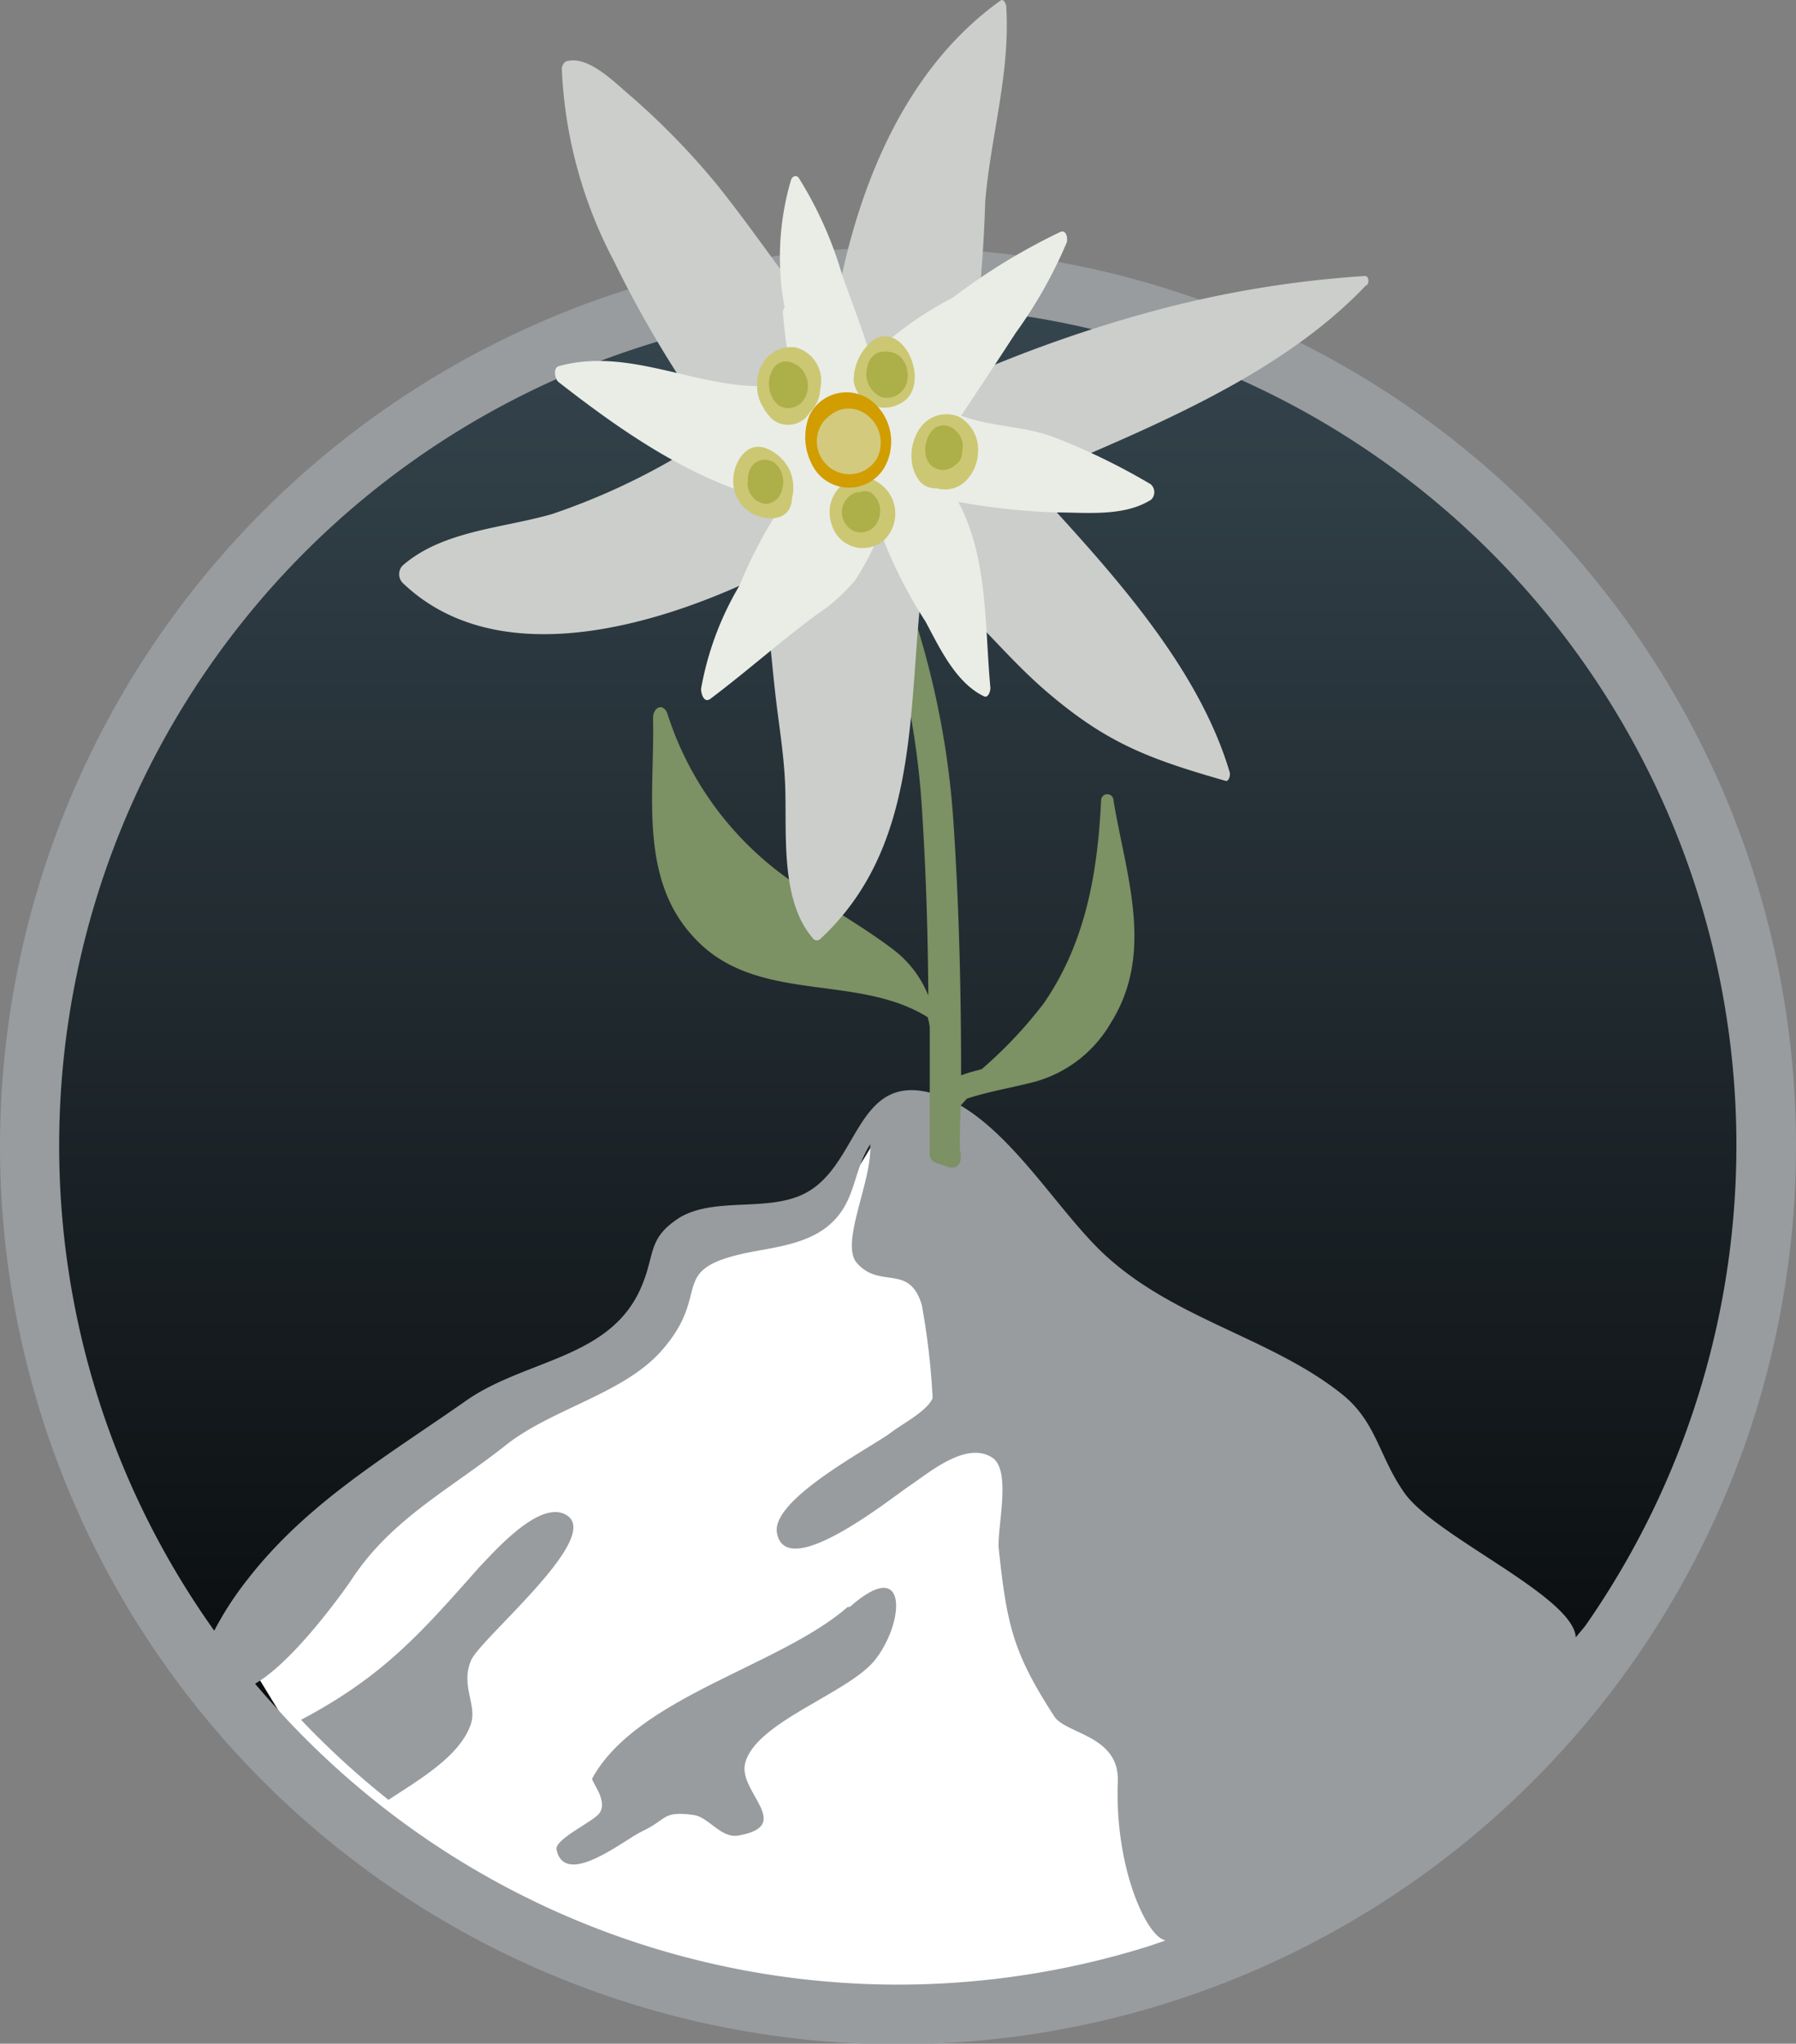 <svg id="Ebene_1" data-name="Ebene 1" xmlns="http://www.w3.org/2000/svg" xmlns:xlink="http://www.w3.org/1999/xlink" viewBox="0 0 87.1 99.07"><rect x="0" y="0" width="87.1" height="99.07" fill="#808080" stroke="none"/><defs><style>.cls-1{stroke-miterlimit:10;stroke-width:0.5px;fill:url(#Unbenannter_Verlauf_13);stroke:url(#Unbenannter_Verlauf_16);}.cls-2{fill:#fff;}.cls-3{fill:#989c9f;}.cls-4{fill:#232323;}.cls-5{fill:#7c9164;}.cls-6{fill:#cbceca;}.cls-7{fill:#eaede6;}.cls-8{fill:#ccc773;}.cls-9{fill:#adaf49;}.cls-10{fill:#d19d01;}.cls-11{fill:#d3ca7e;}</style><linearGradient id="Unbenannter_Verlauf_13" x1="-376.66" y1="-306.12" x2="-292.16" y2="-306.12" gradientTransform="translate(-262.27 389.94) rotate(90)" gradientUnits="userSpaceOnUse"><stop offset="0" stop-color="#36464f"/><stop offset="1"/></linearGradient><linearGradient id="Unbenannter_Verlauf_16" x1="-376.91" y1="-306.12" x2="-291.91" y2="-306.12" gradientTransform="translate(-262.27 389.94) rotate(90)" gradientUnits="userSpaceOnUse"><stop offset="0" stop-color="#36464f"/><stop offset="1"/><stop offset="1" stop-color="#242e34"/></linearGradient></defs><title>logo_chiemgau_kreis</title><circle class="cls-1" cx="43.85" cy="55.53" r="42.25"/><path class="cls-2" d="M12.08,80.59l8.12-9.39,8.91-4.93,3.82-4.46L37.54,59a20.77,20.77,0,0,1,3-1.11c0.48,0,2.39-3.5,2.39-3.5l7.8,15.76,9.87,22.6L55.52,96l-9.07,1.91L37.7,97l-8.75-2.55-7.16-3.18L15.1,85.53Z"/><path class="cls-3" d="M43.55,12A43.55,43.55,0,1,1,0,55.52,43.6,43.6,0,0,1,43.55,12ZM76.87,78.83a40.67,40.67,0,1,0-74-23.31A40.44,40.44,0,0,0,10.2,78.78l0.19,0.27A15.65,15.65,0,0,1,12,76.57c2.92-3.76,6.8-6,10.66-8.71,2.91-2,7.05-2,8.49-5.59C31.78,60.74,31.41,60,33,59c1.74-1,4.33-.21,6.11-1.19,2.54-1.38,2.42-5.75,6-4.84s6.17,5.95,8.82,8.17C57.25,64,61.69,64.92,65,67.52c1.77,1.37,1.84,3.05,3.11,4.85,1.48,2.11,8.19,5,8.31,7Zm-21,15.46,0.64-.22L56.36,94c-0.85-.41-2.3-3.55-2.15-7.64,0.08-2.23-2.49-2.29-3.07-3.14-2-3.08-2.31-4.43-2.7-8.11-0.11-1,.64-3.82-0.32-4.45-1.26-.82-3.06.73-4,1.36s-6,4.71-6.44,2.29c-0.29-1.64,4.54-4.12,5.55-4.88,0.56-.43,1.7-1,2-1.65a35,35,0,0,0-.53-4.54c-0.62-2-2-.74-3.13-2-0.87-.94.75-4,0.63-5.77-0.88,1.37-.66,2.86-2.09,4-1.11.87-2.61,1-3.93,1.27-3.87.83-1.6,1.91-4.1,4.74-1.84,2.09-5.33,2.81-7.57,4.59-2.71,2.15-5.54,3.56-7.48,6.53l-0.15.22,0,0C16,78.05,14,80.68,12.37,81.62c0.55,0.65,1.13,1.29,1.71,1.91a41.32,41.32,0,0,0,4.24,3.88A40.6,40.6,0,0,0,55.88,94.29Z"/><path class="cls-3" d="M41.11,77.9h0l0.05,0,0,0,0.05,0c2.9-2.57,2.65.83,1.19,2.61-1.32,1.6-5.83,3-6.27,5-0.31,1.37,2.41,3-.33,3.47-0.84.15-1.45-.92-2.18-1-1.53-.2-1.21.2-2.51,0.81-0.84.4-3.7,2.75-4.12,0.88-0.11-.53,1.83-1.37,2.1-1.8,0.39-.62-0.44-1.53-0.37-1.66C30.9,82.25,37.79,80.79,41.11,77.9Z"/><path class="cls-4" d="M41.76,77.31h0Z"/><path class="cls-3" d="M27.48,73.45c1.77,1.09-4.22,6-4.64,7.05-0.51,1.22.3,2.13,0,3.06-0.52,1.6-2.65,2.79-4,3.69a41.32,41.32,0,0,1-4.24-3.88c4-2.12,5.78-4.17,8.68-7.44C24,75.19,26.2,72.66,27.48,73.45Z"/><path class="cls-4" d="M17.37,76.71l0,0,0,0h0Z"/><path class="cls-5" d="M44.59,60.45"/><path class="cls-5" d="M46.55,55.77c0-.77,0-1.42.05-2.19l0.29-.32c1.11-.37,2.27-0.54,3.4-0.85a6.15,6.15,0,0,0,3.59-2.84c2.13-3.4.72-7.15,0.12-10.77a0.3,0.3,0,1,0-.6,0c-0.17,3.52-.75,6.9-2.79,9.85a21.49,21.49,0,0,1-3,3.18c-0.35.09-.69,0.18-1,0.3,0-4.19-.1-8.39-0.39-12.56A41.24,41.24,0,0,0,45,32.2c-0.64-2.52-1.63-4.94-2.27-7.46-0.17-.66-0.84-0.4-0.77.21a46.58,46.58,0,0,0,1.65,7.14,40.06,40.06,0,0,1,1.13,7.6c0.18,2.85.26,5.71,0.28,8.57A5.25,5.25,0,0,0,43.28,46c-1.42-1.08-3-1.94-4.47-3a15.67,15.67,0,0,1-6.43-8.36c-0.19-.61-0.72-0.37-0.71.19,0.09,3.58-.72,7.75,2,10.63,3,3.25,7.86,1.69,11.32,3.85a3.66,3.66,0,0,1,.1.48c0,2,0,4.07,0,6.1a0.42,0.42,0,0,0,.14.38,0.76,0.76,0,0,0,.36.16L46,56.58a0.64,0.64,0,0,0,.33,0,0.47,0.47,0,0,0,.25-0.33,1.39,1.39,0,0,0,0-.43"/><path class="cls-6" d="M66.19,13.38a52.19,52.19,0,0,0-10.7,1.82,65.26,65.26,0,0,0-8.48,3,69.57,69.57,0,0,0,.77-8.44C48.05,6.58,49,3.55,48.8.32c0-.1-0.12-0.41-0.28-0.29-5.11,3.65-7.36,10.2-8.22,16.22A38.27,38.27,0,0,1,37.81,13c-1.22-1.65-1.71-2.37-3-4a35.87,35.87,0,0,0-4.24-4.36c-0.76-.64-2.07-2-3.13-1.66a0.45,0.45,0,0,0-.19.44,21.93,21.93,0,0,0,2.52,9.23,54,54,0,0,0,5,8.27,32.56,32.56,0,0,1-8,4c-2.39.69-5.31,0.8-7.25,2.5a0.61,0.61,0,0,0,0,.83c4.6,4.42,12.36,2.1,17.43-.36,0.3,1.93.44,3.89,0.66,5.83,0.17,1.48.42,2.92,0.47,4.42,0.08,2.23-.25,5.5,1.33,7.33a0.24,0.24,0,0,0,.37.05c5-4.64,4.19-11.47,5-17.63,2.49,1.8,3.84,3.85,6.18,5.81,2.79,2.34,4.76,3.09,8.5,4.16,0.15,0,.21-0.29.18-0.41-1.58-5.34-6.06-10.07-9.82-14.17,5.74-2.46,12.2-5,16.41-9.43C66.43,13.79,66.4,13.37,66.19,13.38Z"/><path class="cls-7" d="M55.8,23.47A31.77,31.77,0,0,0,51,21.15c-1.43-.5-3-0.48-4.39-1,0.89-1.33,1.77-2.66,2.64-4a22.37,22.37,0,0,0,2.48-4.39c0.06-.18,0-0.63-0.3-0.52a30,30,0,0,0-5.21,3.18,16.76,16.76,0,0,0-4,2.87c-0.39-1.34-.92-2.66-1.39-4a18.73,18.73,0,0,0-2.09-4.66c-0.13-.18-0.32-0.08-0.38.1a13.22,13.22,0,0,0-.31,6.17,0.4,0.4,0,0,0-.08.29,29.68,29.68,0,0,0,.48,3.35c-3.8.88-7.5-1.86-11.35-.79-0.29.08-.2,0.64,0,0.78,3.23,2.52,6.82,5,10.89,5.86a22.12,22.12,0,0,0-2.13,4,14.84,14.84,0,0,0-1.86,5c0,0.25.14,0.72,0.46,0.48,1.74-1.31,3.37-2.76,5.12-4.06a8.65,8.65,0,0,0,1.89-1.68,12.71,12.71,0,0,0,1.22-2.37,22.54,22.54,0,0,0,2.2,4.38c0.68,1.27,1.46,2.95,2.82,3.61,0.23,0.11.33-.27,0.32-0.42-0.28-3-.11-6.32-1.56-9a32.11,32.11,0,0,0,4.73.51c1.49,0,3.31.22,4.63-.62A0.51,0.51,0,0,0,55.8,23.47Z"/><path class="cls-8" d="M39.78,18.84a1.66,1.66,0,0,0-1.21-2,1.6,1.6,0,0,0-1.67.95,1.89,1.89,0,0,0-.18.88,1.82,1.82,0,0,0,.25,1,2.51,2.51,0,0,0,.48.65,1.22,1.22,0,0,0,1.83-.34A1.67,1.67,0,0,0,39.78,18.84Z"/><path class="cls-8" d="M38.31,22.82a2.15,2.15,0,0,0-1.16-1.09c-1-.37-1.61.78-1.59,1.6A1.77,1.77,0,0,0,36.72,25c0.85,0.3,1.65.08,1.69-.84A2.17,2.17,0,0,0,38.31,22.82Z"/><path class="cls-8" d="M42.47,23.32a1.36,1.36,0,0,0-1.55.12,1.75,1.75,0,0,0-.58,2,1.57,1.57,0,0,0,2.53.75A1.79,1.79,0,0,0,42.47,23.32Z"/><path class="cls-8" d="M46.5,20.2a1.56,1.56,0,0,0-1.86.52,2.38,2.38,0,0,0-.4,1.8,1.91,1.91,0,0,0,.38.83,1,1,0,0,0,.81.32,1.43,1.43,0,0,0,1.38-.33,2.06,2.06,0,0,0,.62-1.42A1.81,1.81,0,0,0,46.5,20.2Z"/><path class="cls-8" d="M42.83,16.31a1.15,1.15,0,0,0-.48.17,2.53,2.53,0,0,0-.95,2,1.52,1.52,0,0,0,2.24,1.09C45.06,18.9,44.17,16.18,42.83,16.31Z"/><path class="cls-9" d="M38.89,17.91a1,1,0,0,0-.38-0.28,0.74,0.74,0,0,0-1.07.35,1.39,1.39,0,0,0,.32,1.67,0.91,0.91,0,0,0,1.3-.41A1.24,1.24,0,0,0,38.89,17.91Z"/><path class="cls-9" d="M37.6,22.47a0.79,0.79,0,0,0-1.25.34,1.19,1.19,0,0,0-.08.34s0,0.09,0,.14a1,1,0,0,0,.86,1.14,0.87,0.87,0,0,0,.8-0.71A1.21,1.21,0,0,0,37.6,22.47Z"/><path class="cls-9" d="M43.62,17.25a1.21,1.21,0,0,0-1.08-.14,0.92,0.92,0,0,0-.47.65,1.23,1.23,0,0,0,.65,1.48,1,1,0,0,0,1.17-.48A1.29,1.29,0,0,0,43.62,17.25Z"/><path class="cls-9" d="M46.66,21.89a1,1,0,0,0-.3-1,0.82,0.82,0,0,0-.94-0.19c-0.63.36-.81,1.66-0.05,2a0.85,0.85,0,0,0,.92-0.13l0.12-.09A0.75,0.75,0,0,0,46.66,21.89Z"/><path class="cls-9" d="M42.22,23.87a0.7,0.7,0,0,0-.56,0l-0.14,0a1,1,0,0,0-.53.42,1,1,0,0,0,.44,1.46,0.9,0.9,0,0,0,1.17-.56A1.09,1.09,0,0,0,42.22,23.87Z"/><path class="cls-10" d="M42.17,19.36a2,2,0,0,0-2.92.79,2.84,2.84,0,0,0,.11,2.33,2,2,0,0,0,3.49.25A2.53,2.53,0,0,0,42.17,19.36Zm0.22,2.58a1.47,1.47,0,0,1-2.16.35,1.27,1.27,0,0,1-.52-1v0a1.21,1.21,0,0,1,.44-1,2.39,2.39,0,0,1,1.06-.23,2.23,2.23,0,0,1,.63.18A1.24,1.24,0,0,1,42.38,21.94Z"/><path class="cls-11" d="M41.87,20a1.38,1.38,0,0,0-1.6.13,1.47,1.47,0,0,0-.44.46,1.6,1.6,0,0,0,.62,2.21,1.55,1.55,0,0,0,2.08-.58A1.68,1.68,0,0,0,41.87,20Z"/><path class="cls-5" d="M45.57,56.15"/></svg>